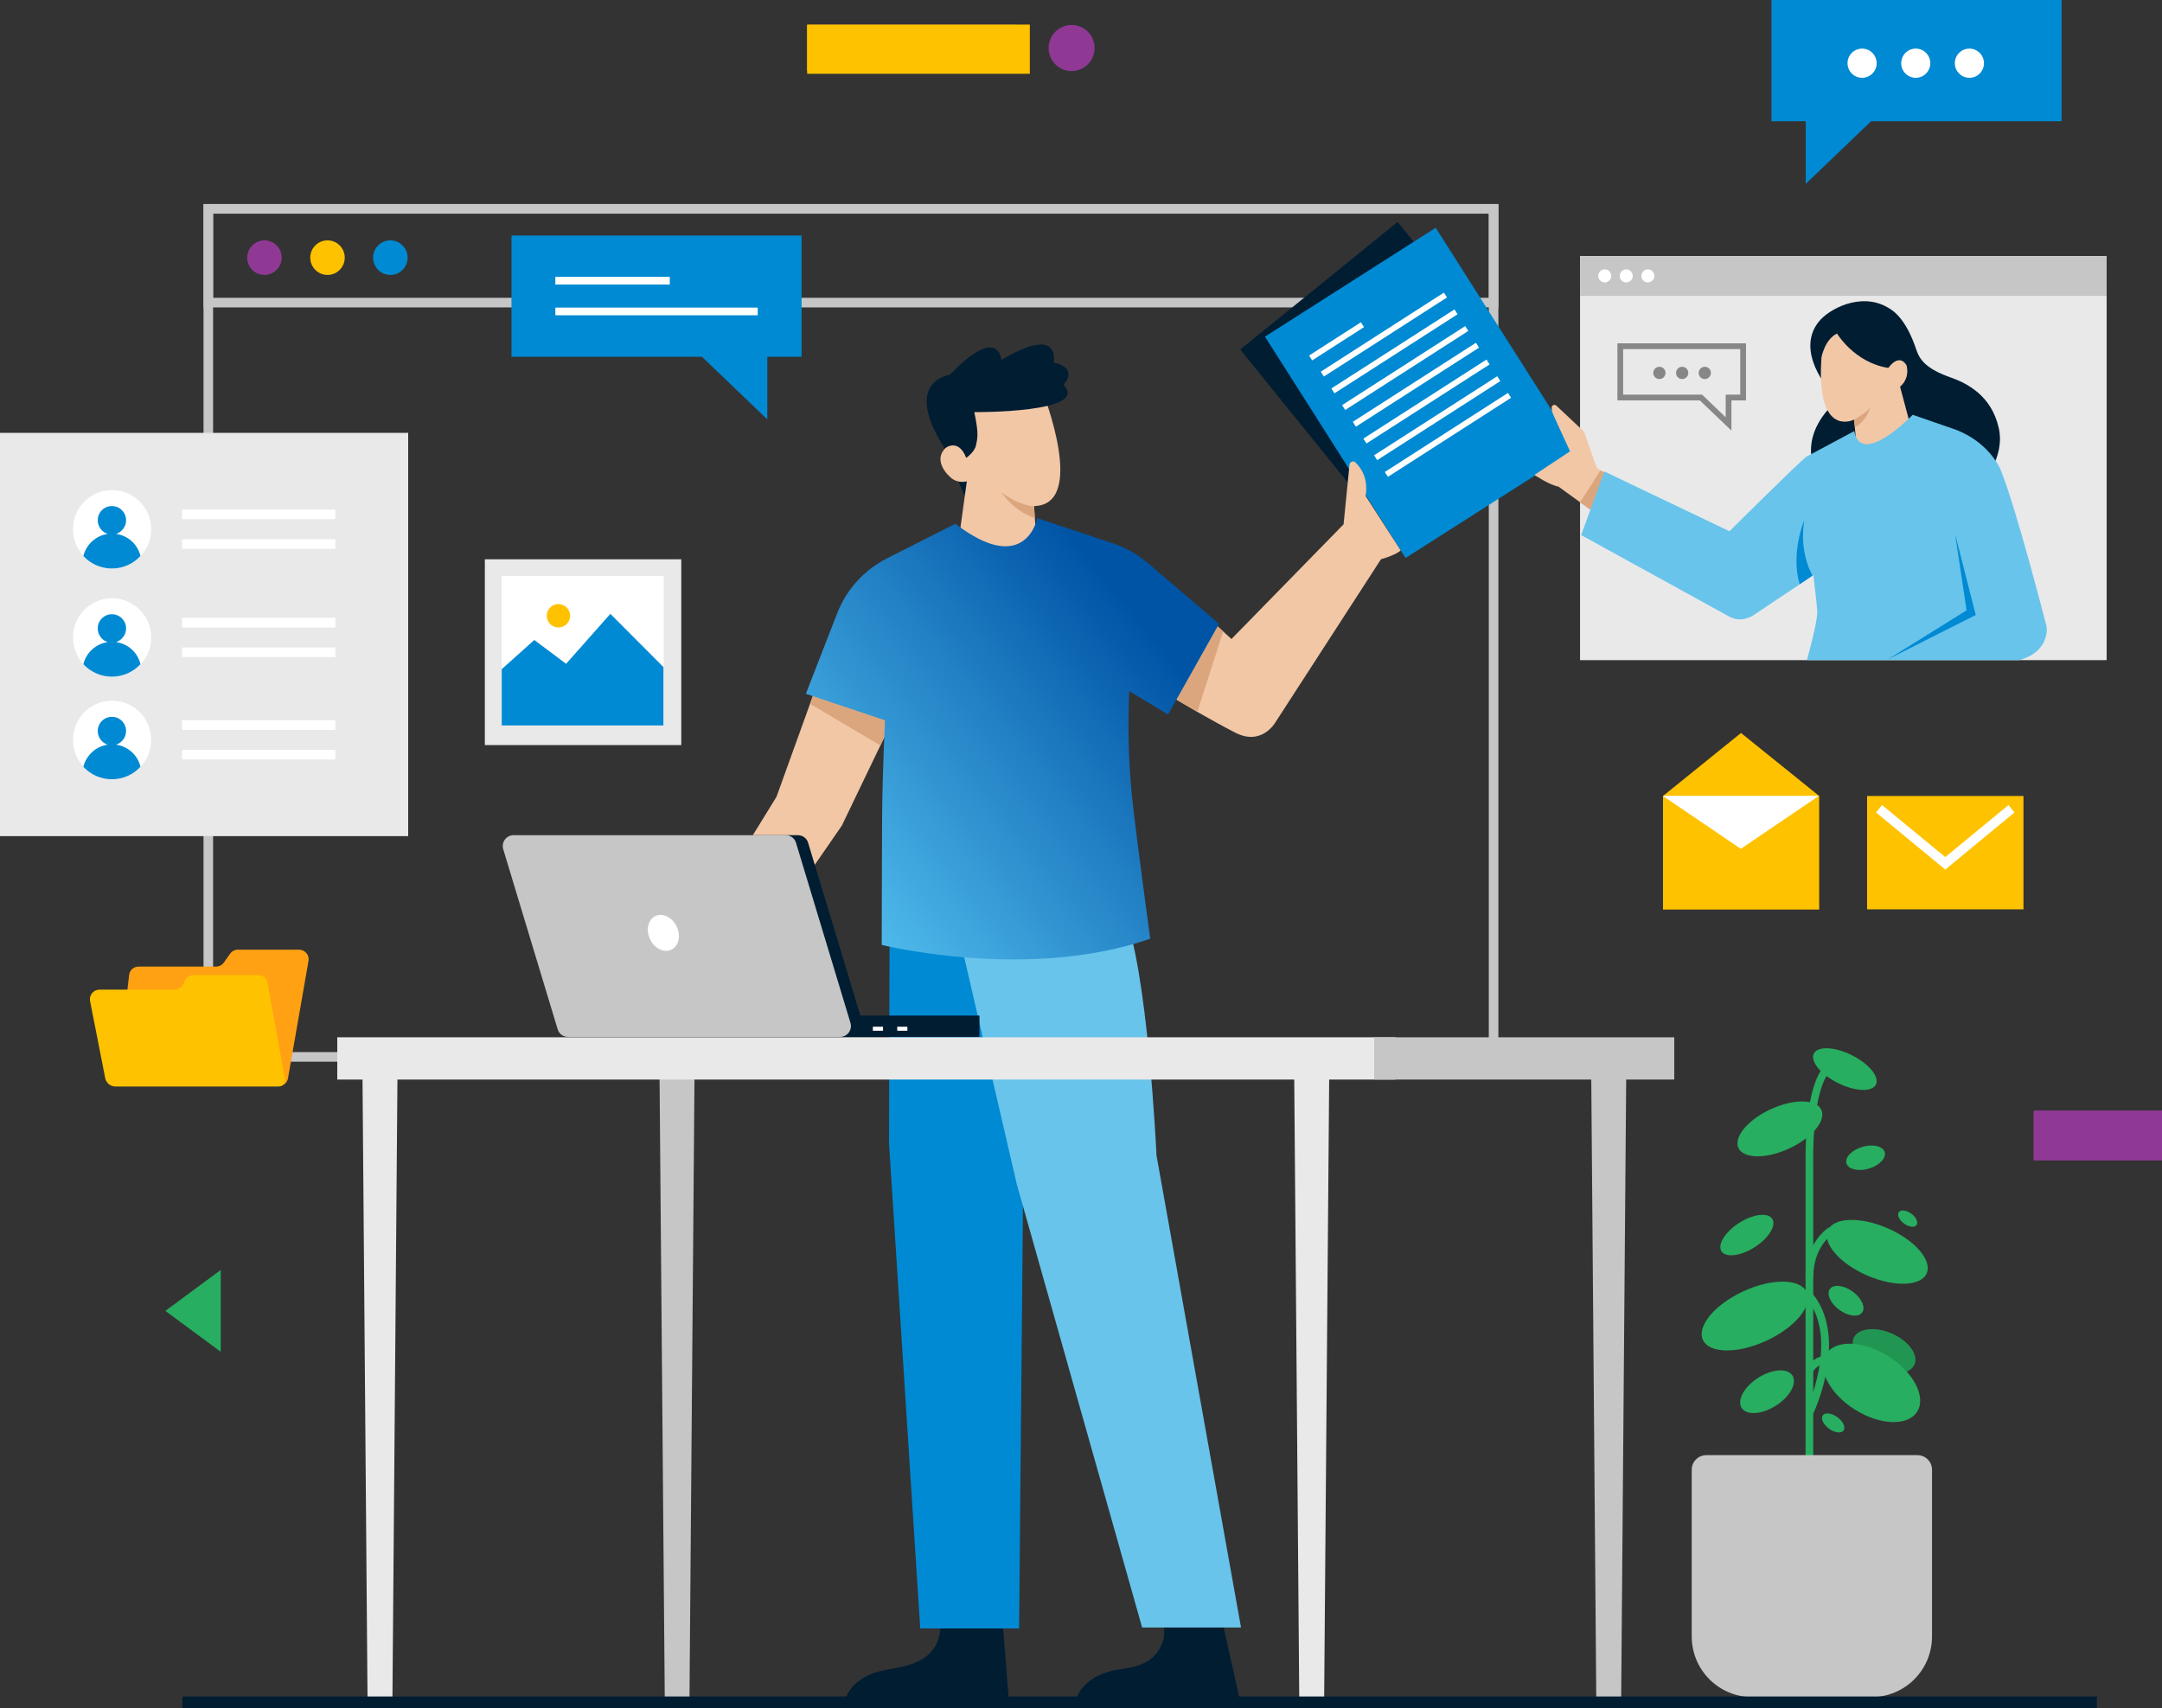<svg width="400" height="316" viewBox="0 0 400 316" fill="none" xmlns="http://www.w3.org/2000/svg">
<rect x="0" y="0" width="400" height="316" fill="#333333" stroke="none"/>
<g clipPath="url(#clip0)">
<path d="M399.997 205.453H376.242V214.695H399.997V205.453Z" fill="#8F3994"/>
<path d="M40.84 250.099L30.594 242.528L40.84 234.957V250.099Z" fill="#27AE60"/>
<path d="M187.982 4.621H149.336V13.152H187.982V4.621Z" fill="#FFC200"/>
<path d="M198.262 13.151C200.612 13.151 202.517 11.241 202.517 8.886C202.517 6.53 200.612 4.62 198.262 4.62C195.913 4.62 194.008 6.53 194.008 8.886C194.008 11.241 195.913 13.151 198.262 13.151Z" fill="#8F3994"/>
<path d="M190.534 4.549H149.336V13.649H190.534V4.549Z" fill="#FFC200"/>
<path d="M277.221 196.425H37.652V37.75H277.221V196.425ZM39.425 194.648H275.448V39.527H39.425V194.648Z" fill="#C6C6C6"/>
<path d="M277.221 56.873H37.652V37.75H277.221V56.873ZM39.425 55.096H275.448V39.527H39.425V55.096Z" fill="#C6C6C6"/>
<path d="M48.925 50.866C50.688 50.866 52.116 49.434 52.116 47.667C52.116 45.9 50.688 44.468 48.925 44.468C47.163 44.468 45.734 45.9 45.734 47.667C45.734 49.434 47.163 50.866 48.925 50.866Z" fill="#8F3994"/>
<path d="M60.593 50.866C62.356 50.866 63.784 49.434 63.784 47.667C63.784 45.9 62.356 44.468 60.593 44.468C58.831 44.468 57.402 45.9 57.402 47.667C57.402 49.434 58.831 50.866 60.593 50.866Z" fill="#FFC200"/>
<path d="M72.222 50.866C73.984 50.866 75.413 49.434 75.413 47.667C75.413 45.9 73.984 44.468 72.222 44.468C70.46 44.468 69.031 45.9 69.031 47.667C69.031 49.434 70.46 50.866 72.222 50.866Z" fill="#008AD3"/>
<path d="M307.68 147.266V168.274H336.575V147.266L322.11 135.607L307.68 147.266Z" fill="#FFC200"/>
<path d="M374.369 147.267H345.438V168.238H374.369V147.267Z" fill="#FFC200"/>
<path d="M359.901 160.879L347.102 150.322L348.201 148.936L359.901 158.569L371.601 148.936L372.7 150.322L359.901 160.879Z" fill="white"/>
<path d="M336.541 147.23L322.075 157.041L307.609 147.23H336.541Z" fill="white"/>
<path d="M57.081 177.762L53.287 199.481C53.146 200.334 52.401 200.974 51.515 200.974H21.484L23.895 180.357C24.002 179.469 24.746 178.829 25.633 178.829H39.992C40.559 178.829 41.091 178.544 41.41 178.082L42.58 176.447C42.899 175.985 43.431 175.701 43.998 175.701H55.379C56.443 175.736 57.258 176.696 57.081 177.762Z" fill="#FFA113"/>
<path d="M21.271 201.009H51.585C52.294 201.009 52.861 200.334 52.719 199.623L49.493 181.85C49.351 180.997 48.606 180.393 47.755 180.393H35.807C35.098 180.393 34.46 180.819 34.176 181.494L33.964 181.992C33.68 182.667 33.042 183.094 32.333 183.094H18.399C17.3 183.094 16.449 184.125 16.662 185.191L19.498 199.623C19.746 200.405 20.455 201.009 21.271 201.009Z" fill="#FFC200"/>
<path d="M75.519 80.085H0V154.695H75.519V80.085Z" fill="#E9E9E9"/>
<path d="M27.973 97.928C27.973 99.847 27.229 101.589 26.023 102.868C24.712 104.29 22.832 105.179 20.741 105.179C18.649 105.179 16.77 104.29 15.458 102.868C14.252 101.589 13.508 99.811 13.508 97.928C13.508 93.911 16.734 90.676 20.741 90.676C24.747 90.676 27.973 93.911 27.973 97.928Z" fill="white"/>
<path d="M25.987 102.868C24.676 104.29 22.796 105.179 20.705 105.179C18.613 105.179 16.734 104.29 15.422 102.868C15.954 100.736 17.726 99.1 19.925 98.781C18.861 98.461 18.081 97.43 18.081 96.257C18.081 94.799 19.251 93.626 20.705 93.626C22.158 93.626 23.328 94.799 23.328 96.257C23.328 97.43 22.548 98.425 21.485 98.781C23.718 99.1 25.491 100.736 25.987 102.868Z" fill="#008AD3"/>
<path d="M62.044 94.267H33.68V96.044H62.044V94.267Z" fill="white"/>
<path d="M62.044 99.776H33.68V101.553H62.044V99.776Z" fill="white"/>
<path d="M27.973 117.939C27.973 119.859 27.229 121.6 26.023 122.88C24.712 124.302 22.832 125.191 20.741 125.191C18.649 125.191 16.77 124.302 15.458 122.88C14.252 121.6 13.508 119.823 13.508 117.939C13.508 113.923 16.734 110.688 20.741 110.688C24.747 110.688 27.973 113.923 27.973 117.939Z" fill="white"/>
<path d="M25.987 122.88C24.676 124.301 22.796 125.19 20.705 125.19C18.613 125.19 16.734 124.301 15.422 122.88C15.954 120.747 17.726 119.112 19.925 118.792C18.861 118.472 18.081 117.441 18.081 116.268C18.081 114.811 19.251 113.638 20.705 113.638C22.158 113.638 23.328 114.811 23.328 116.268C23.328 117.441 22.548 118.436 21.485 118.792C23.718 119.112 25.491 120.747 25.987 122.88Z" fill="#008AD3"/>
<path d="M62.044 114.313H33.68V116.09H62.044V114.313Z" fill="white"/>
<path d="M62.044 119.789H33.68V121.566H62.044V119.789Z" fill="white"/>
<path d="M27.973 136.885C27.973 138.804 27.229 140.546 26.023 141.825C24.712 143.247 22.832 144.136 20.741 144.136C18.649 144.136 16.77 143.247 15.458 141.825C14.252 140.546 13.508 138.768 13.508 136.885C13.508 132.868 16.734 129.633 20.741 129.633C24.747 129.633 27.973 132.903 27.973 136.885Z" fill="white"/>
<path d="M25.987 141.861C24.676 143.283 22.796 144.172 20.705 144.172C18.613 144.172 16.734 143.283 15.422 141.861C15.954 139.729 17.726 138.094 19.925 137.774C18.861 137.454 18.081 136.423 18.081 135.25C18.081 133.793 19.251 132.62 20.705 132.62C22.158 132.62 23.328 133.793 23.328 135.25C23.328 136.423 22.548 137.418 21.485 137.774C23.718 138.094 25.491 139.729 25.987 141.861Z" fill="#008AD3"/>
<path d="M62.044 133.259H33.68V135.037H62.044V133.259Z" fill="white"/>
<path d="M62.044 138.735H33.68V140.512H62.044V138.735Z" fill="white"/>
<path d="M126.044 103.474H89.703V137.846H126.044V103.474Z" fill="#E9E9E9"/>
<path d="M122.784 106.565H92.824V134.22H122.784V106.565Z" fill="white"/>
<path d="M122.748 123.415V134.221H92.824V123.806L98.852 118.403L104.737 122.811L112.927 113.569L122.748 123.415Z" fill="#008AD3"/>
<path d="M103.319 116.092C104.513 116.092 105.482 115.121 105.482 113.924C105.482 112.726 104.513 111.755 103.319 111.755C102.124 111.755 101.156 112.726 101.156 113.924C101.156 115.121 102.124 116.092 103.319 116.092Z" fill="#FFC200"/>
<path d="M381.421 0H327.742V22.429H334.089V34.017L346.179 22.429H381.421V0Z" fill="#008AD3"/>
<path d="M344.515 14.396C346.003 14.396 347.21 13.187 347.21 11.695C347.21 10.203 346.003 8.993 344.515 8.993C343.027 8.993 341.82 10.203 341.82 11.695C341.82 13.187 343.027 14.396 344.515 14.396Z" fill="white"/>
<path d="M354.441 14.396C355.929 14.396 357.135 13.187 357.135 11.695C357.135 10.203 355.929 8.993 354.441 8.993C352.953 8.993 351.746 10.203 351.746 11.695C351.746 13.187 352.953 14.396 354.441 14.396Z" fill="white"/>
<path d="M364.366 14.396C365.855 14.396 367.061 13.187 367.061 11.695C367.061 10.203 365.855 8.993 364.366 8.993C362.878 8.993 361.672 10.203 361.672 11.695C361.672 13.187 362.878 14.396 364.366 14.396Z" fill="white"/>
<path d="M94.629 43.578H148.308V66.007H141.961V77.595L129.871 66.007H94.629V43.578Z" fill="#008AD3"/>
<path d="M123.916 51.219H102.75V52.641H123.916V51.219Z" fill="white"/>
<path d="M140.19 56.908H102.75V58.33H140.19V56.908Z" fill="white"/>
<path d="M335.475 271.033H334.057V216.258C333.88 203.39 336.007 198.591 337.886 196.814C338.914 195.819 339.801 195.819 339.943 195.819L339.907 196.53V197.241C339.872 197.241 335.192 197.596 335.475 216.258V271.033Z" fill="#27AE60"/>
<path d="M335.473 236.412H334.055C334.055 229.729 338.238 227.17 338.416 227.063L339.125 228.272L338.77 227.668L339.125 228.272C338.983 228.379 335.473 230.582 335.473 236.412Z" fill="#27AE60"/>
<path d="M335.405 261.685L334.129 261.081C334.2 260.939 340.369 247.716 334.235 240.216L335.334 239.327C342.035 247.538 335.689 261.117 335.405 261.685Z" fill="#27AE60"/>
<path d="M326.767 248.071C332.071 245.634 335.431 241.605 334.271 239.071C333.111 236.538 327.87 236.46 322.566 238.897C317.261 241.334 313.901 245.363 315.062 247.896C316.222 250.43 321.462 250.508 326.767 248.071Z" fill="#27AE60"/>
<path d="M330.975 212.509C335.211 210.563 337.897 207.351 336.974 205.335C336.051 203.319 331.868 203.262 327.632 205.209C323.395 207.155 320.709 210.367 321.633 212.383C322.556 214.399 326.738 214.455 330.975 212.509Z" fill="#27AE60"/>
<path d="M324.624 230.751C327.219 229.099 328.684 226.752 327.895 225.51C327.107 224.268 324.364 224.6 321.769 226.253C319.174 227.905 317.709 230.252 318.498 231.494C319.286 232.736 322.029 232.403 324.624 230.751Z" fill="#27AE60"/>
<path d="M328.566 260.064C331.161 258.412 332.532 255.917 331.628 254.493C330.724 253.069 327.887 253.254 325.292 254.906C322.697 256.558 321.327 259.053 322.231 260.477C323.135 261.901 325.971 261.717 328.566 260.064Z" fill="#27AE60"/>
<path d="M356.464 235.573C357.509 233.16 354.264 229.426 349.215 227.232C344.167 225.038 339.227 225.216 338.181 227.629C337.136 230.042 340.382 233.776 345.43 235.97C350.479 238.163 355.419 237.986 356.464 235.573Z" fill="#27AE60"/>
<path d="M344.524 242.821C345.203 241.884 344.417 240.153 342.768 238.955C341.12 237.756 339.233 237.544 338.554 238.481C337.875 239.418 338.661 241.149 340.309 242.348C341.958 243.546 343.845 243.758 344.524 242.821Z" fill="#27AE60"/>
<path d="M354.58 226.646C354.948 226.138 354.514 225.194 353.61 224.537C352.707 223.88 351.676 223.759 351.308 224.268C350.939 224.776 351.373 225.72 352.277 226.377C353.18 227.034 354.211 227.155 354.58 226.646Z" fill="#27AE60"/>
<path d="M341.086 264.656C341.512 264.068 340.996 262.966 339.934 262.194C338.872 261.422 337.666 261.272 337.24 261.86C336.814 262.448 337.33 263.55 338.392 264.322C339.454 265.094 340.66 265.244 341.086 264.656Z" fill="#27AE60"/>
<path d="M345.744 216.211C347.699 215.64 349.022 214.275 348.698 213.163C348.374 212.051 346.527 211.613 344.571 212.185C342.616 212.756 341.294 214.121 341.618 215.232C341.942 216.344 343.789 216.782 345.744 216.211Z" fill="#27AE60"/>
<path d="M347.069 200.66C347.776 199.237 345.778 196.8 342.605 195.217C339.432 193.634 336.286 193.505 335.578 194.928C334.871 196.351 336.869 198.788 340.042 200.37C343.215 201.953 346.361 202.083 347.069 200.66Z" fill="#27AE60"/>
<path d="M354.206 252.449C354.993 250.63 353.112 248.061 350.004 246.71C346.896 245.36 343.738 245.739 342.95 247.558C342.162 249.377 344.043 251.946 347.151 253.297C350.26 254.647 353.418 254.268 354.206 252.449Z" fill="#219653"/>
<path d="M354.711 261.163C356.421 258.437 354.029 253.85 349.368 250.917C344.707 247.985 339.543 247.817 337.834 250.542C336.124 253.268 338.516 257.855 343.177 260.788C347.838 263.72 353.002 263.888 354.711 261.163Z" fill="#27AE60"/>
<path d="M335.441 253.829L334.094 253.367C334.129 253.296 334.696 251.661 337.107 250.879L337.533 252.23C335.831 252.798 335.441 253.794 335.441 253.829Z" fill="#27AE60"/>
<path d="M354.758 269.221H315.687C314.198 269.221 312.992 270.429 312.992 271.922V302.74C312.992 308.961 317.991 313.973 324.196 313.973H346.249C352.453 313.973 357.452 308.961 357.452 302.74V271.922C357.452 270.429 356.247 269.221 354.758 269.221Z" fill="#C6C6C6"/>
<path d="M186.605 314.082H156.539C156.539 314.082 157.532 310.278 163.559 308.999C166.076 308.465 171.856 308.181 173.557 303.418C174.834 299.792 173.415 293.074 173.415 293.074H184.938L186.605 314.082Z" fill="#001D32"/>
<path d="M229.292 314.082H199.227C199.227 314.082 200.219 310.278 206.247 308.999C208.764 308.465 213.408 308.572 215.11 303.773C216.387 300.148 213.089 293.074 213.089 293.074H224.612L229.292 314.082Z" fill="#001D32"/>
<path d="M175.828 84.458C175.828 84.458 177.885 91.674 179.586 93.415L179.941 85.489L175.828 84.458Z" fill="#001D32"/>
<path d="M191.32 93.628V93.664V93.699L191.462 95.868L192.171 106.425L176.641 105.287L178.875 89.043C178.875 89.043 177.209 89.576 175.826 88.296C174.266 86.875 173.06 84.6 175.01 82.822L175.791 73.403L192.915 72.514C192.915 72.55 201.212 93.415 191.32 93.628Z" fill="#F2C7A6"/>
<path d="M180.258 76.247C180.258 76.247 201.85 76.425 196.745 71.2C196.745 71.2 199.794 68.143 194.936 67.076C194.936 67.076 196.496 59.896 185.257 66.614C185.257 66.614 184.903 59.861 175.72 69.351C175.72 69.351 166.75 70.453 174.798 82.965C174.798 82.965 177.28 80.903 178.769 84.707C178.769 84.707 180.329 83.641 180.577 82.361C180.825 81.081 181.144 80.406 180.258 76.247Z" fill="#001D32"/>
<path d="M164.618 161.377L164.477 211.461L170.256 301.285H188.55L189.401 207.693L194.72 163.404L164.618 161.377Z" fill="#008AD3"/>
<path d="M177.664 173.961L188.123 219.104L211.311 301.108H229.605L213.97 213.772C213.97 213.772 212.339 178.227 207.659 168.238L177.664 173.961Z" fill="#68C4EB"/>
<path d="M258.582 41.061L229.469 64.661L259.954 102.389L289.068 78.788L258.582 41.061Z" fill="#001D32"/>
<path d="M265.625 42.14L234.031 62.283L260.056 103.233L291.65 83.09L265.625 42.14Z" fill="#008AD3"/>
<path d="M251.784 59.624L242.199 65.777L242.774 66.674L252.358 60.522L251.784 59.624Z" fill="white"/>
<path d="M267.145 54.136L244.363 68.761L244.938 69.659L267.719 55.034L267.145 54.136Z" fill="white"/>
<path d="M269.102 57.243L246.32 71.868L246.895 72.765L269.676 58.14L269.102 57.243Z" fill="white"/>
<path d="M271.086 60.33L248.305 74.955L248.879 75.852L271.66 61.227L271.086 60.33Z" fill="white"/>
<path d="M273.07 63.417L250.289 78.041L250.863 78.939L273.645 64.314L273.07 63.417Z" fill="white"/>
<path d="M275.024 66.521L252.242 81.146L252.817 82.043L275.598 67.419L275.024 66.521Z" fill="white"/>
<path d="M277.008 69.61L254.227 84.234L254.801 85.132L277.582 70.507L277.008 69.61Z" fill="white"/>
<path d="M278.992 72.696L256.211 87.321L256.785 88.218L279.567 73.594L278.992 72.696Z" fill="white"/>
<path d="M165.329 132.835L162.882 137.918L155.756 152.74L133.738 184.625H120.727L143.666 147.409L149.87 130.205L150.686 127.93L165.329 132.835Z" fill="#F2C7A6"/>
<path d="M165.326 132.835L162.879 137.918L149.867 130.205L150.683 127.93L165.326 132.835Z" fill="#DBA67D"/>
<path d="M259.147 101.839C259.147 101.839 258.331 102.656 255.495 103.474L235.959 133.652C235.959 133.652 233.442 138.131 228.443 135.501C225.961 134.221 223.656 132.906 221.565 131.733C216.459 128.818 212.984 126.543 212.984 126.543L219.508 110.654L226.351 116.875L227.84 118.225L248.581 97.005L249.68 85.95C249.751 85.417 250.389 85.168 250.779 85.559C251.807 86.554 253.19 88.509 252.658 91.744L259.147 101.839Z" fill="#F2C7A6"/>
<path d="M226.312 116.805L221.525 131.698C216.42 128.783 212.945 126.508 212.945 126.508L219.469 110.62L226.312 116.805Z" fill="#DBA67D"/>
<path d="M191.923 95.868C191.923 95.868 189.76 106.852 176.748 96.899L164.056 103.333C159.872 105.465 156.61 109.056 154.908 113.428L149.094 128.357L163.737 133.262C163.737 133.262 163.276 142.859 163.205 150.644C163.169 156.331 163.134 174.815 163.134 174.815C163.134 174.815 190.115 181.568 212.806 173.677C212.806 173.677 210.537 156.935 209.686 149.649C208.268 137.67 208.941 127.859 208.941 127.859L216.103 132.196L225.534 115.418L212.345 104.15C210.466 102.551 208.303 101.342 205.999 100.56L191.923 95.868Z" fill="url(#paint0_linear)"/>
<path d="M191.459 95.831C187.594 94.658 185.325 91.139 185.219 91.032C187.559 92.845 189.721 93.485 191.317 93.698L191.459 95.831Z" fill="#DBA67D"/>
<path d="M389.758 47.382H292.328V122.134H389.758V47.382Z" fill="#E9E9E9"/>
<path d="M389.758 47.382H292.328V54.74H389.758V47.382Z" fill="#C6C6C6"/>
<path d="M302.363 90.605L298.711 97.536L293.003 93.413L292.329 92.915L288.358 90.036C286.55 89.68 283.891 87.868 283.891 87.868L290.485 83.496C290.485 83.496 287.613 77.311 287.259 76.422C287.117 76.102 287.082 75.711 287.082 75.391C287.082 74.965 287.613 74.751 287.932 75.036L293.073 79.87L295.449 86.624L296.123 87.015L302.363 90.605Z" fill="#F2C7A6"/>
<path d="M302.362 90.606L298.71 97.537L293.037 93.449L292.328 92.952L296.122 87.016L302.362 90.606Z" fill="#DBA67D"/>
<path d="M369.799 79.194C368.452 73.152 363.878 70.877 360.829 69.81C356.504 68.282 355.192 66.647 354.554 64.727C352.533 58.649 350.051 57.334 349.165 56.836C344.272 54.028 338.386 57.156 336.507 59.502C332.04 65.047 338.528 72.227 338.528 72.227L338.386 75.569C331.685 83.069 337.181 89.36 337.181 89.36C344.874 94.479 356.326 92.844 362.141 91.529C365.013 90.889 367.424 89.005 368.7 86.339C369.693 84.384 370.402 81.86 369.799 79.194Z" fill="#001D32"/>
<path d="M355.511 86.409L343.846 86.48L343.137 78.696L343.03 77.629C343.03 77.629 342.853 77.701 342.605 77.807C341.081 78.305 336.081 79.016 337.003 66.077C337.003 66.077 337.606 62.807 339.875 61.705C339.875 61.705 343.102 67.108 349.377 68.068C349.377 68.068 351.256 65.26 352.71 67.534C352.71 67.534 353.525 69.809 351.54 71.551L355.511 86.409Z" fill="#F2C7A6"/>
<path d="M373.553 122.134H334.305C334.624 120.961 336.184 115.345 336.219 113.283C336.219 112.572 335.9 109.8 335.688 108.022C335.617 107.525 335.581 107.098 335.546 106.814C335.51 106.565 335.51 106.423 335.51 106.423L335.369 106.494L332.993 108.093L324.413 113.816C324.271 113.923 324.129 113.994 323.988 114.065C322.392 114.811 321.257 114.74 319.981 114.101L292.539 98.994L296.829 87.228L319.981 98.283C319.981 98.283 333.206 85.131 334.269 84.456L343.062 79.764C344.339 86.624 353.876 76.742 353.876 76.742L361.18 79.266C367.916 81.505 370.114 86.802 370.114 86.837C373.092 94.124 378.659 115.984 378.659 115.984C378.659 115.984 379.332 120.57 373.553 122.134Z" fill="#68C4EB"/>
<path d="M361.714 98.78L363.841 112.927L349.27 121.991L365.543 113.78L361.714 98.78Z" fill="#008AD3"/>
<path d="M320.373 79.693L314.488 74.077H299.242V63.52H323.032V74.077H320.338V79.693H320.373ZM300.306 73.011H314.913L319.274 77.205V73.011H321.969V64.586H300.306V73.011Z" fill="#878787"/>
<path d="M315.412 70.131C316.038 70.131 316.546 69.622 316.546 68.994C316.546 68.366 316.038 67.856 315.412 67.856C314.785 67.856 314.277 68.366 314.277 68.994C314.277 69.622 314.785 70.131 315.412 70.131Z" fill="#878787"/>
<path d="M311.224 70.131C311.851 70.131 312.359 69.622 312.359 68.994C312.359 68.366 311.851 67.856 311.224 67.856C310.598 67.856 310.09 68.366 310.09 68.994C310.09 69.622 310.598 70.131 311.224 70.131Z" fill="#878787"/>
<path d="M307.01 70.131C307.636 70.131 308.144 69.622 308.144 68.994C308.144 68.366 307.636 67.856 307.01 67.856C306.383 67.856 305.875 68.366 305.875 68.994C305.875 69.622 306.383 70.131 307.01 70.131Z" fill="#878787"/>
<path d="M335.337 106.494L332.962 108.093C331.295 102.477 333.671 96.541 333.812 96.292C333.032 101.268 334.415 104.787 335.337 106.494Z" fill="#008AD3"/>
<path d="M304.881 52.252C305.547 52.252 306.087 51.712 306.087 51.044C306.087 50.377 305.547 49.835 304.881 49.835C304.216 49.835 303.676 50.377 303.676 51.044C303.676 51.712 304.216 52.252 304.881 52.252Z" fill="white"/>
<path d="M300.877 52.252C301.543 52.252 302.083 51.712 302.083 51.044C302.083 50.377 301.543 49.835 300.877 49.835C300.212 49.835 299.672 50.377 299.672 51.044C299.672 51.712 300.212 52.252 300.877 52.252Z" fill="white"/>
<path d="M296.905 52.252C297.571 52.252 298.11 51.711 298.11 51.044C298.11 50.376 297.571 49.835 296.905 49.835C296.239 49.835 295.699 50.376 295.699 51.044C295.699 51.711 296.239 52.252 296.905 52.252Z" fill="white"/>
<path d="M343.027 77.666C343.027 77.666 342.85 77.738 342.602 77.844C343.382 77.524 345.367 76.245 346.041 75.392C346.005 75.498 345.332 77.915 343.169 79.053L343.027 77.666Z" fill="#DBA67D"/>
<path d="M105.411 190.417L95.342 157.11C94.952 155.831 95.909 154.516 97.256 154.516H147.602C148.489 154.516 149.269 155.084 149.517 155.937L159.586 189.244C159.976 190.523 159.019 191.838 157.671 191.838H107.325C106.439 191.838 105.659 191.27 105.411 190.417Z" fill="#001D32"/>
<path d="M181.211 187.893H152.387V191.839H181.211V187.893Z" fill="#001D32"/>
<path d="M103.173 190.417L93.103 157.111C92.713 155.831 93.671 154.516 95.018 154.516H145.364C146.25 154.516 147.03 155.085 147.278 155.938L157.348 189.244C157.738 190.524 156.78 191.839 155.433 191.839H105.087C104.201 191.839 103.421 191.27 103.173 190.417Z" fill="#C6C6C6"/>
<path d="M163.371 189.955H161.492V190.702H163.371V189.955Z" fill="white"/>
<path d="M167.879 189.955H166V190.702H167.879V189.955Z" fill="white"/>
<path d="M124.221 175.702C125.581 175.049 126.016 173.127 125.194 171.411C124.372 169.694 122.603 168.832 121.243 169.486C119.883 170.139 119.448 172.06 120.27 173.777C121.092 175.494 122.861 176.355 124.221 175.702Z" fill="white"/>
<path d="M299.941 314.187L300.899 195.785H294.375L295.332 314.187H299.941Z" fill="#C6C6C6"/>
<path d="M244.988 314.187L245.946 195.785H239.422L240.379 314.187H244.988Z" fill="#E9E9E9"/>
<path d="M127.563 314.187L128.52 195.785H121.996L122.989 314.187H127.563Z" fill="#C6C6C6"/>
<path d="M72.606 314.187L73.563 195.785H67.039L67.996 314.187H72.606Z" fill="#E9E9E9"/>
<path d="M258.18 191.911H62.398V199.731H258.18V191.911Z" fill="#E9E9E9"/>
<path d="M309.764 191.911H254.242V199.731H309.764V191.911Z" fill="#C6C6C6"/>
<path d="M387.943 313.867H33.75V315.999H387.943V313.867Z" fill="#001D32"/>
</g>
<defs>
<linearGradient id="paint0_linear" x1="210.905" y1="114.358" x2="153.007" y2="161.41" gradientUnits="userSpaceOnUse">
<stop stop-color="#0054A6"/>
<stop offset="1" stop-color="#4DB8EA"/>
</linearGradient>
<clipPath id="clip0">
<rect width="399.999" height="316" fill="white"/>
</clipPath>
</defs>
</svg>
